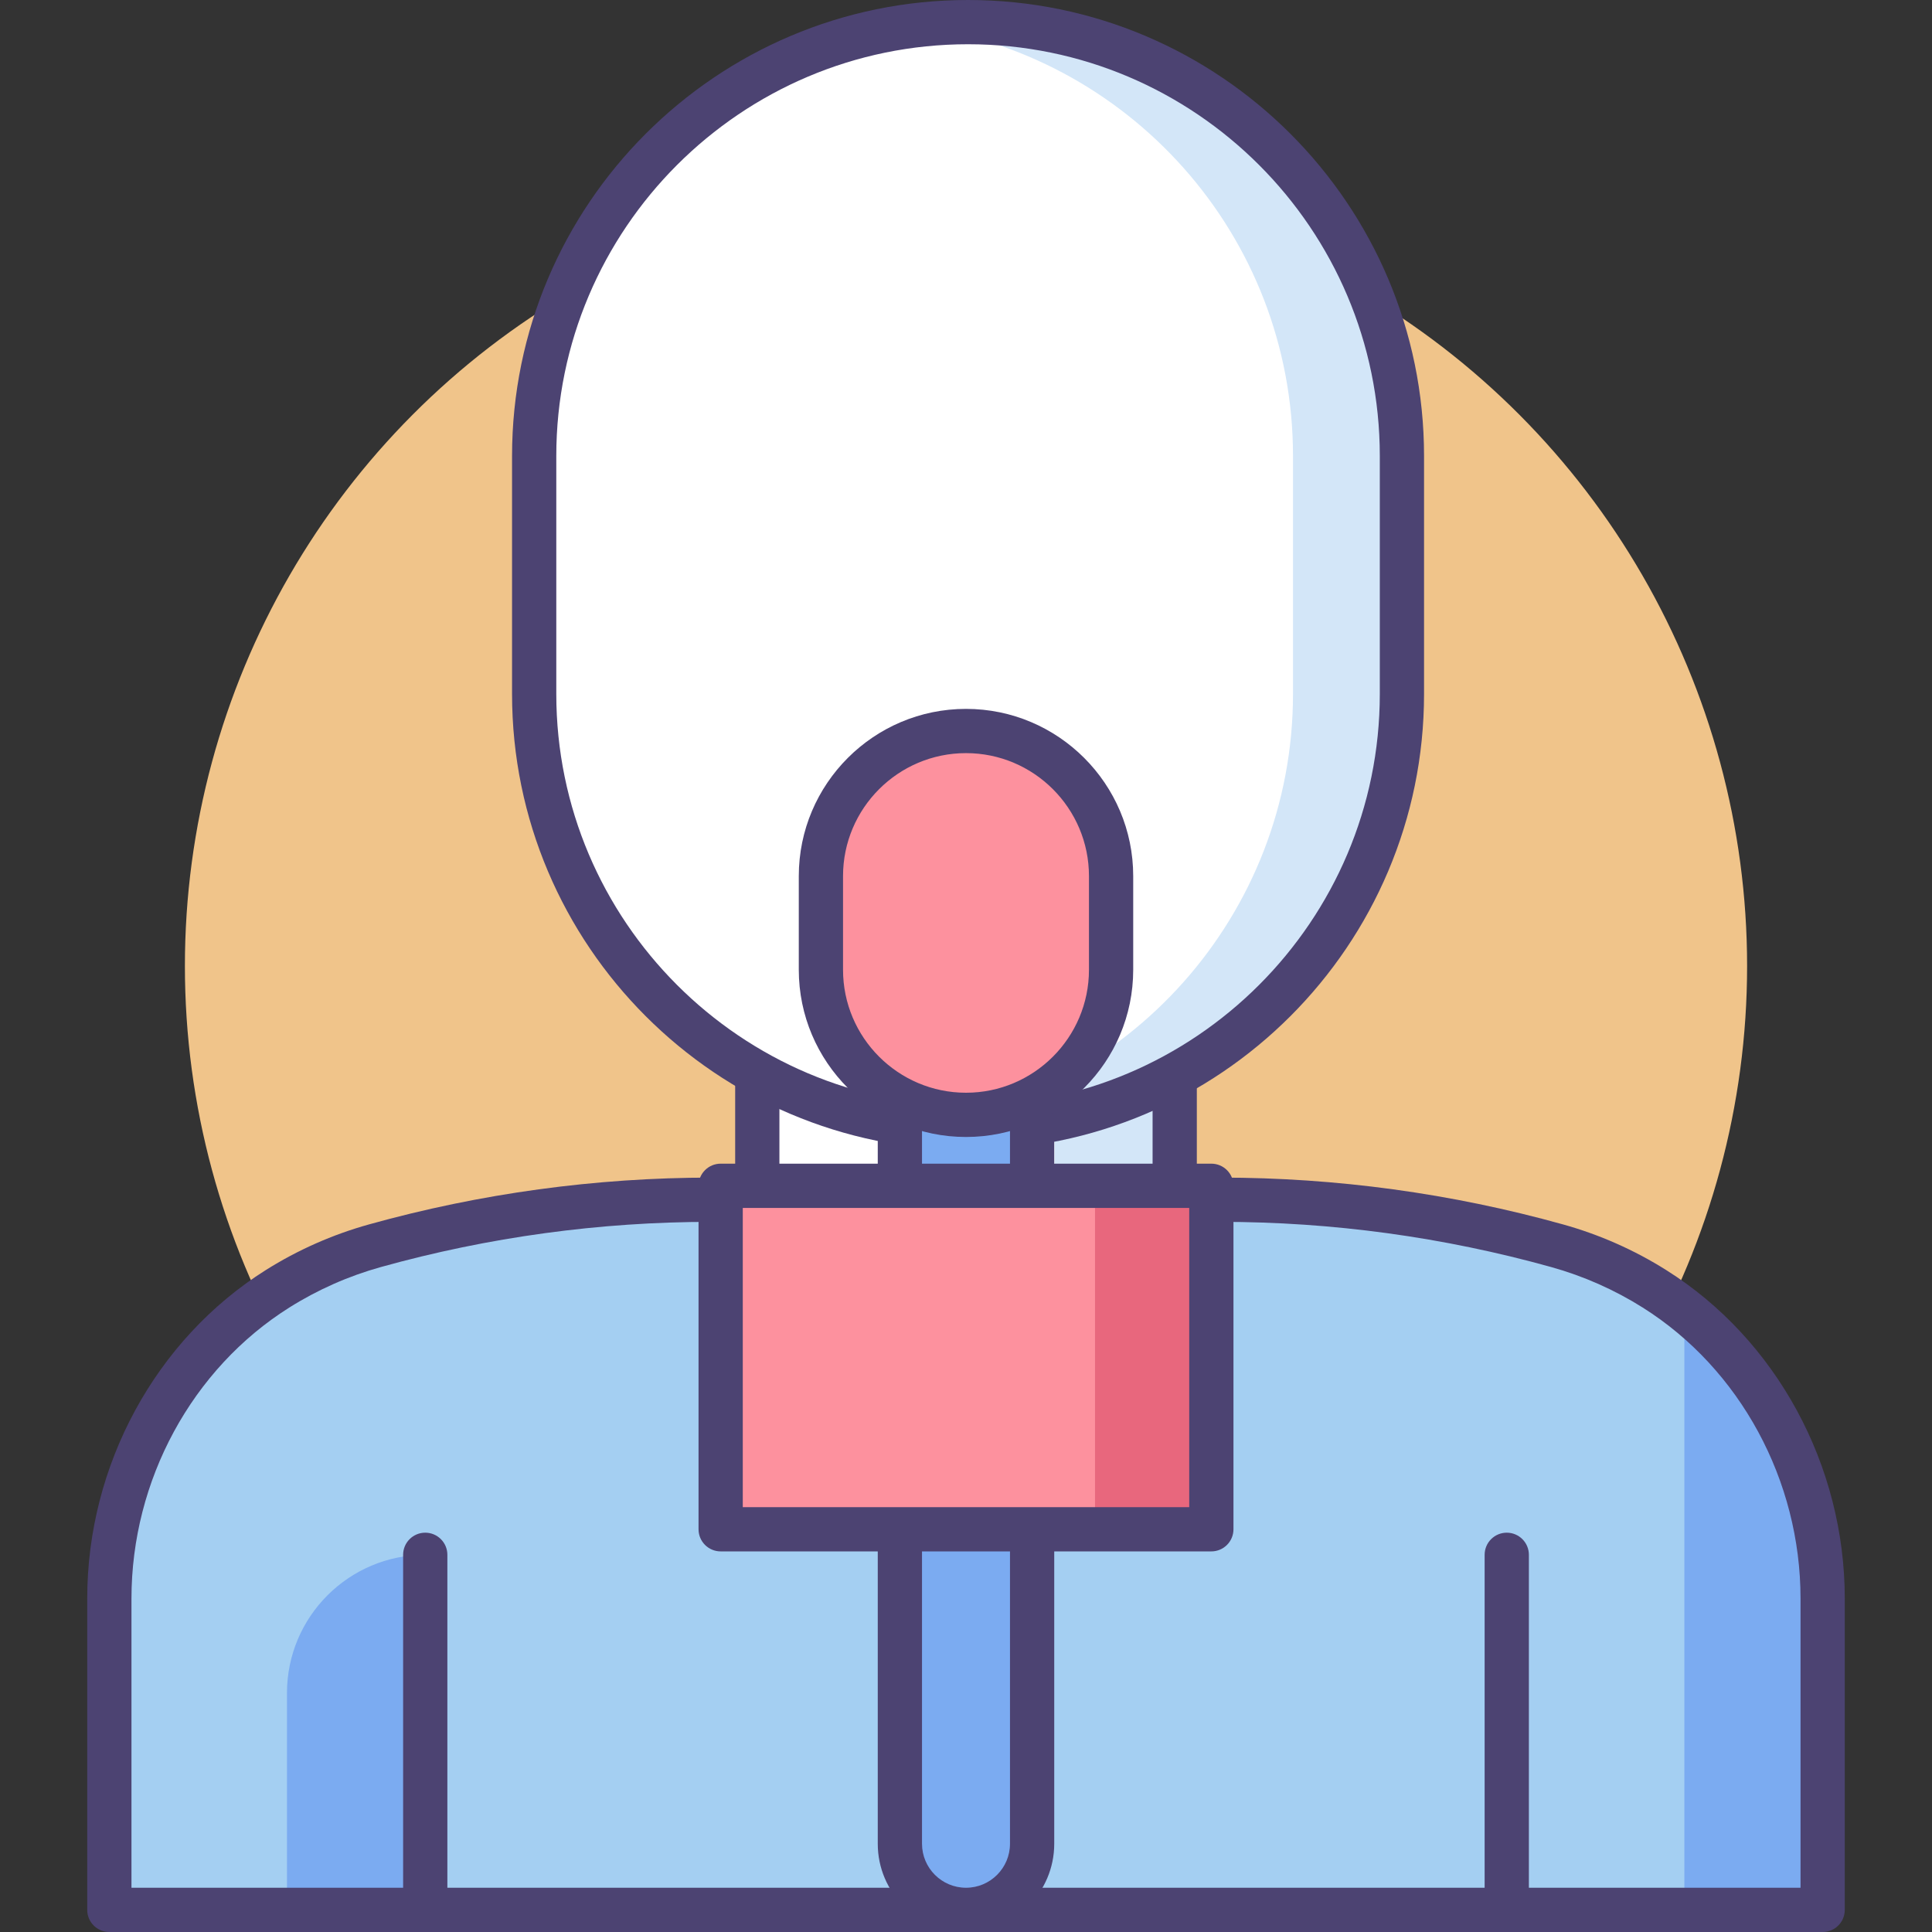 <?xml version="1.0" encoding="utf-8"?>
<!-- Generator: Adobe Illustrator 18.0.0, SVG Export Plug-In . SVG Version: 6.00 Build 0)  -->
<!DOCTYPE svg PUBLIC "-//W3C//DTD SVG 1.1//EN" "http://www.w3.org/Graphics/SVG/1.1/DTD/svg11.dtd">
<svg version="1.1" id="Icon_Set" xmlns="http://www.w3.org/2000/svg" xmlns:xlink="http://www.w3.org/1999/xlink" x="0px" y="0px"
	 viewBox="0 0 512 512" style="enable-background:new 0 0 512 512;" xml:space="preserve">
<rect x="0" y="0" width="512" height="512" fill="#333333" stroke="none"/>
<style type="text/css">
	.st0{fill:#4C4372;}
	.st1{fill:#F0C48A;}
	.st2{fill:#FD919E;}
	.st3{fill:#A4CFF2;}
	.st4{fill:#7BABF1;}
	.st5{fill:#D3E6F8;}
	.st6{fill:#FFFFFF;}
	.st7{fill:#E8677D;}
</style>
<g>
	<g>
		<g>
			<circle class="st1" cx="256" cy="256" r="207"/>
		</g>
	</g>
	<g>
		<g>
			<g>
				<path class="st3" d="M323.471,317.942c30.138,0,60.136,4.101,89.168,12.189h0c9.264,2.581,17.935,6.461,25.819,11.424
					c28.048,17.654,44.562,48.944,44.562,82.085v82.498H256h0H28.979v-82.499c0-33.145,16.518-64.437,44.571-82.089
					c7.882-4.96,16.549-8.838,25.81-11.418l0.001,0c29.032-8.088,59.03-12.189,89.168-12.189H323.471z"/>
			</g>
			<g>
				<polygon class="st4" points="446.378,506.137 483.021,506.137 483.021,395.927 446.378,343.785 				"/>
			</g>
			<g>
				<path class="st4" d="M76.051,506.137h36.643V412.04l0,0c-20.237,0-36.643,16.406-36.643,36.643V506.137z"/>
			</g>
			<g>
				<path class="st0" d="M483.021,512H28.979c-3.238,0-5.863-2.625-5.863-5.863v-82.499c0-35.332,18.129-68.688,47.312-87.051
					c8.479-5.336,17.683-9.408,27.358-12.104c29.546-8.231,60.076-12.405,90.742-12.405h134.943
					c30.666,0,61.196,4.174,90.741,12.404c9.679,2.699,18.887,6.772,27.368,12.11c29.178,18.365,47.303,51.72,47.303,87.048v82.497
					C488.884,509.375,486.259,512,483.021,512z M34.842,500.275h442.317V423.64c0-31.334-16.026-60.886-41.822-77.124
					c-7.52-4.733-15.686-8.345-24.27-10.738c-28.521-7.945-57.991-11.973-87.594-11.973H188.528
					c-29.603,0-59.074,4.029-87.594,11.974c-8.581,2.391-16.744,6.002-24.262,10.733c-25.802,16.236-41.831,45.789-41.831,77.127
					V500.275z"/>
			</g>
			<g>
				<g>
					<path class="st0" d="M112.694,512c-3.238,0-5.863-2.625-5.863-5.863V412.04c0-3.238,2.625-5.863,5.863-5.863
						c3.238,0,5.863,2.625,5.863,5.863v94.097C118.556,509.375,115.931,512,112.694,512z"/>
				</g>
				<g>
					<path class="st0" d="M399.306,512c-3.238,0-5.863-2.625-5.863-5.863V412.04c0-3.238,2.625-5.863,5.863-5.863
						s5.863,2.625,5.863,5.863v94.097C405.169,509.375,402.544,512,399.306,512z"/>
				</g>
			</g>
			<g>
				<path class="st6" d="M311.31,325.03v-75.996c0-30.547-24.763-55.31-55.31-55.31h0c-30.547,0-55.31,24.763-55.31,55.31v75.996
					c0,30.547,24.763,55.31,55.31,55.31h0C286.547,380.34,311.31,355.577,311.31,325.03z"/>
			</g>
			<g>
				<path class="st5" d="M279.467,198.946v176.172c18.812-8.829,31.844-27.933,31.844-50.088v-75.996
					C311.31,226.878,298.279,207.775,279.467,198.946z"/>
			</g>
			<g>
				<path class="st0" d="M256,386.202c-33.731,0-61.173-27.442-61.173-61.173v-75.996c0-33.731,27.442-61.173,61.173-61.173
					s61.173,27.442,61.173,61.173v75.996C317.173,358.76,289.731,386.202,256,386.202z M256,199.586
					c-27.266,0-49.448,22.182-49.448,49.447v75.996c0,27.265,22.182,49.448,49.448,49.448c27.265,0,49.448-22.182,49.448-49.448
					v-75.996C305.448,221.768,283.265,199.586,256,199.586z"/>
			</g>
			<g>
				<path class="st6" d="M256.543,5.863L256.543,5.863c-63.503,0-114.982,51.479-114.982,114.982v63.056
					c0,63.503,51.479,114.982,114.982,114.982h0c63.503,0,114.982-51.479,114.982-114.982v-63.056
					C371.526,57.342,320.046,5.863,256.543,5.863z"/>
			</g>
			<g>
				<path class="st5" d="M256.543,5.863L256.543,5.863c-4.889,0-9.705,0.308-14.434,0.899
					c56.69,7.101,100.549,55.469,100.549,114.083v63.056c0,58.614-43.859,106.983-100.549,114.083
					c4.728,0.592,9.545,0.899,14.434,0.899h0c63.503,0,114.982-51.479,114.982-114.982v-63.056
					C371.526,57.342,320.046,5.863,256.543,5.863z"/>
			</g>
			<g>
				<path class="st0" d="M256.543,304.746c-66.634,0-120.845-54.211-120.845-120.845v-63.056C135.699,54.211,189.909,0,256.543,0h0
					c66.634,0,120.845,54.211,120.845,120.844v63.056C377.388,250.535,323.177,304.746,256.543,304.746z M256.543,11.725
					c-60.169,0-109.12,48.95-109.12,109.119v63.056c0,60.169,48.951,109.12,109.119,109.12c60.169,0,109.12-48.951,109.12-109.12
					v-63.056C365.663,60.676,316.712,11.725,256.543,11.725z"/>
			</g>
		</g>
		<g>
			<g>
				<rect x="238.479" y="279.542" class="st4" width="35.043" height="53.295"/>
			</g>
			<g>
				<path class="st4" d="M256,506.137L256,506.137c-9.677,0-17.521-7.845-17.521-17.521v-119.24h35.043v119.24
					C273.521,498.293,265.677,506.137,256,506.137z"/>
			</g>
			<g>
				<path class="st0" d="M273.521,338.7h-35.042c-3.238,0-5.863-2.625-5.863-5.863v-53.296c0-3.238,2.625-5.863,5.863-5.863h35.042
					c3.238,0,5.863,2.625,5.863,5.863v53.296C279.384,336.075,276.759,338.7,273.521,338.7z M244.341,326.975h23.317v-41.571
					h-23.317V326.975z"/>
			</g>
			<g>
				<path class="st0" d="M256,512c-12.894,0-23.384-10.49-23.384-23.384v-119.24c0-3.238,2.625-5.863,5.863-5.863h35.042
					c3.238,0,5.863,2.625,5.863,5.863v119.24C279.384,501.51,268.894,512,256,512z M244.341,375.238v113.378
					c0,6.428,5.23,11.658,11.659,11.658c6.428,0,11.658-5.23,11.658-11.658V375.238H244.341z"/>
			</g>
			<g>
				<rect x="190.982" y="314.248" class="st2" width="130.036" height="91.025"/>
			</g>
			<g>
				<rect x="290.192" y="314.248" class="st7" width="30.826" height="91.025"/>
			</g>
			<g>
				<path class="st0" d="M321.018,411.137H190.982c-3.238,0-5.863-2.625-5.863-5.863v-91.026c0-3.238,2.625-5.863,5.863-5.863
					h130.036c3.238,0,5.863,2.625,5.863,5.863v91.026C326.881,408.512,324.256,411.137,321.018,411.137z M196.844,399.411h118.311
					v-79.301H196.844V399.411z"/>
			</g>
			<g>
				<path class="st2" d="M256,295.448L256,295.448c-21.235,0-38.449-17.214-38.449-38.449v-24.826
					c0-21.235,17.214-38.449,38.449-38.449l0,0c21.235,0,38.449,17.214,38.449,38.449v24.826
					C294.449,278.234,277.235,295.448,256,295.448z"/>
			</g>
			<g>
				<path class="st0" d="M256,301.311c-24.434,0-44.312-19.878-44.312-44.312v-24.826c0-24.434,19.878-44.312,44.312-44.312
					c24.434,0,44.312,19.878,44.312,44.312v24.826C300.312,281.433,280.434,301.311,256,301.311z M256,199.586
					c-17.969,0-32.587,14.618-32.587,32.587v24.826c0,17.969,14.618,32.587,32.587,32.587s32.587-14.618,32.587-32.587v-24.826
					C288.587,214.204,273.969,199.586,256,199.586z"/>
			</g>
		</g>
	</g>
</g>
</svg>
